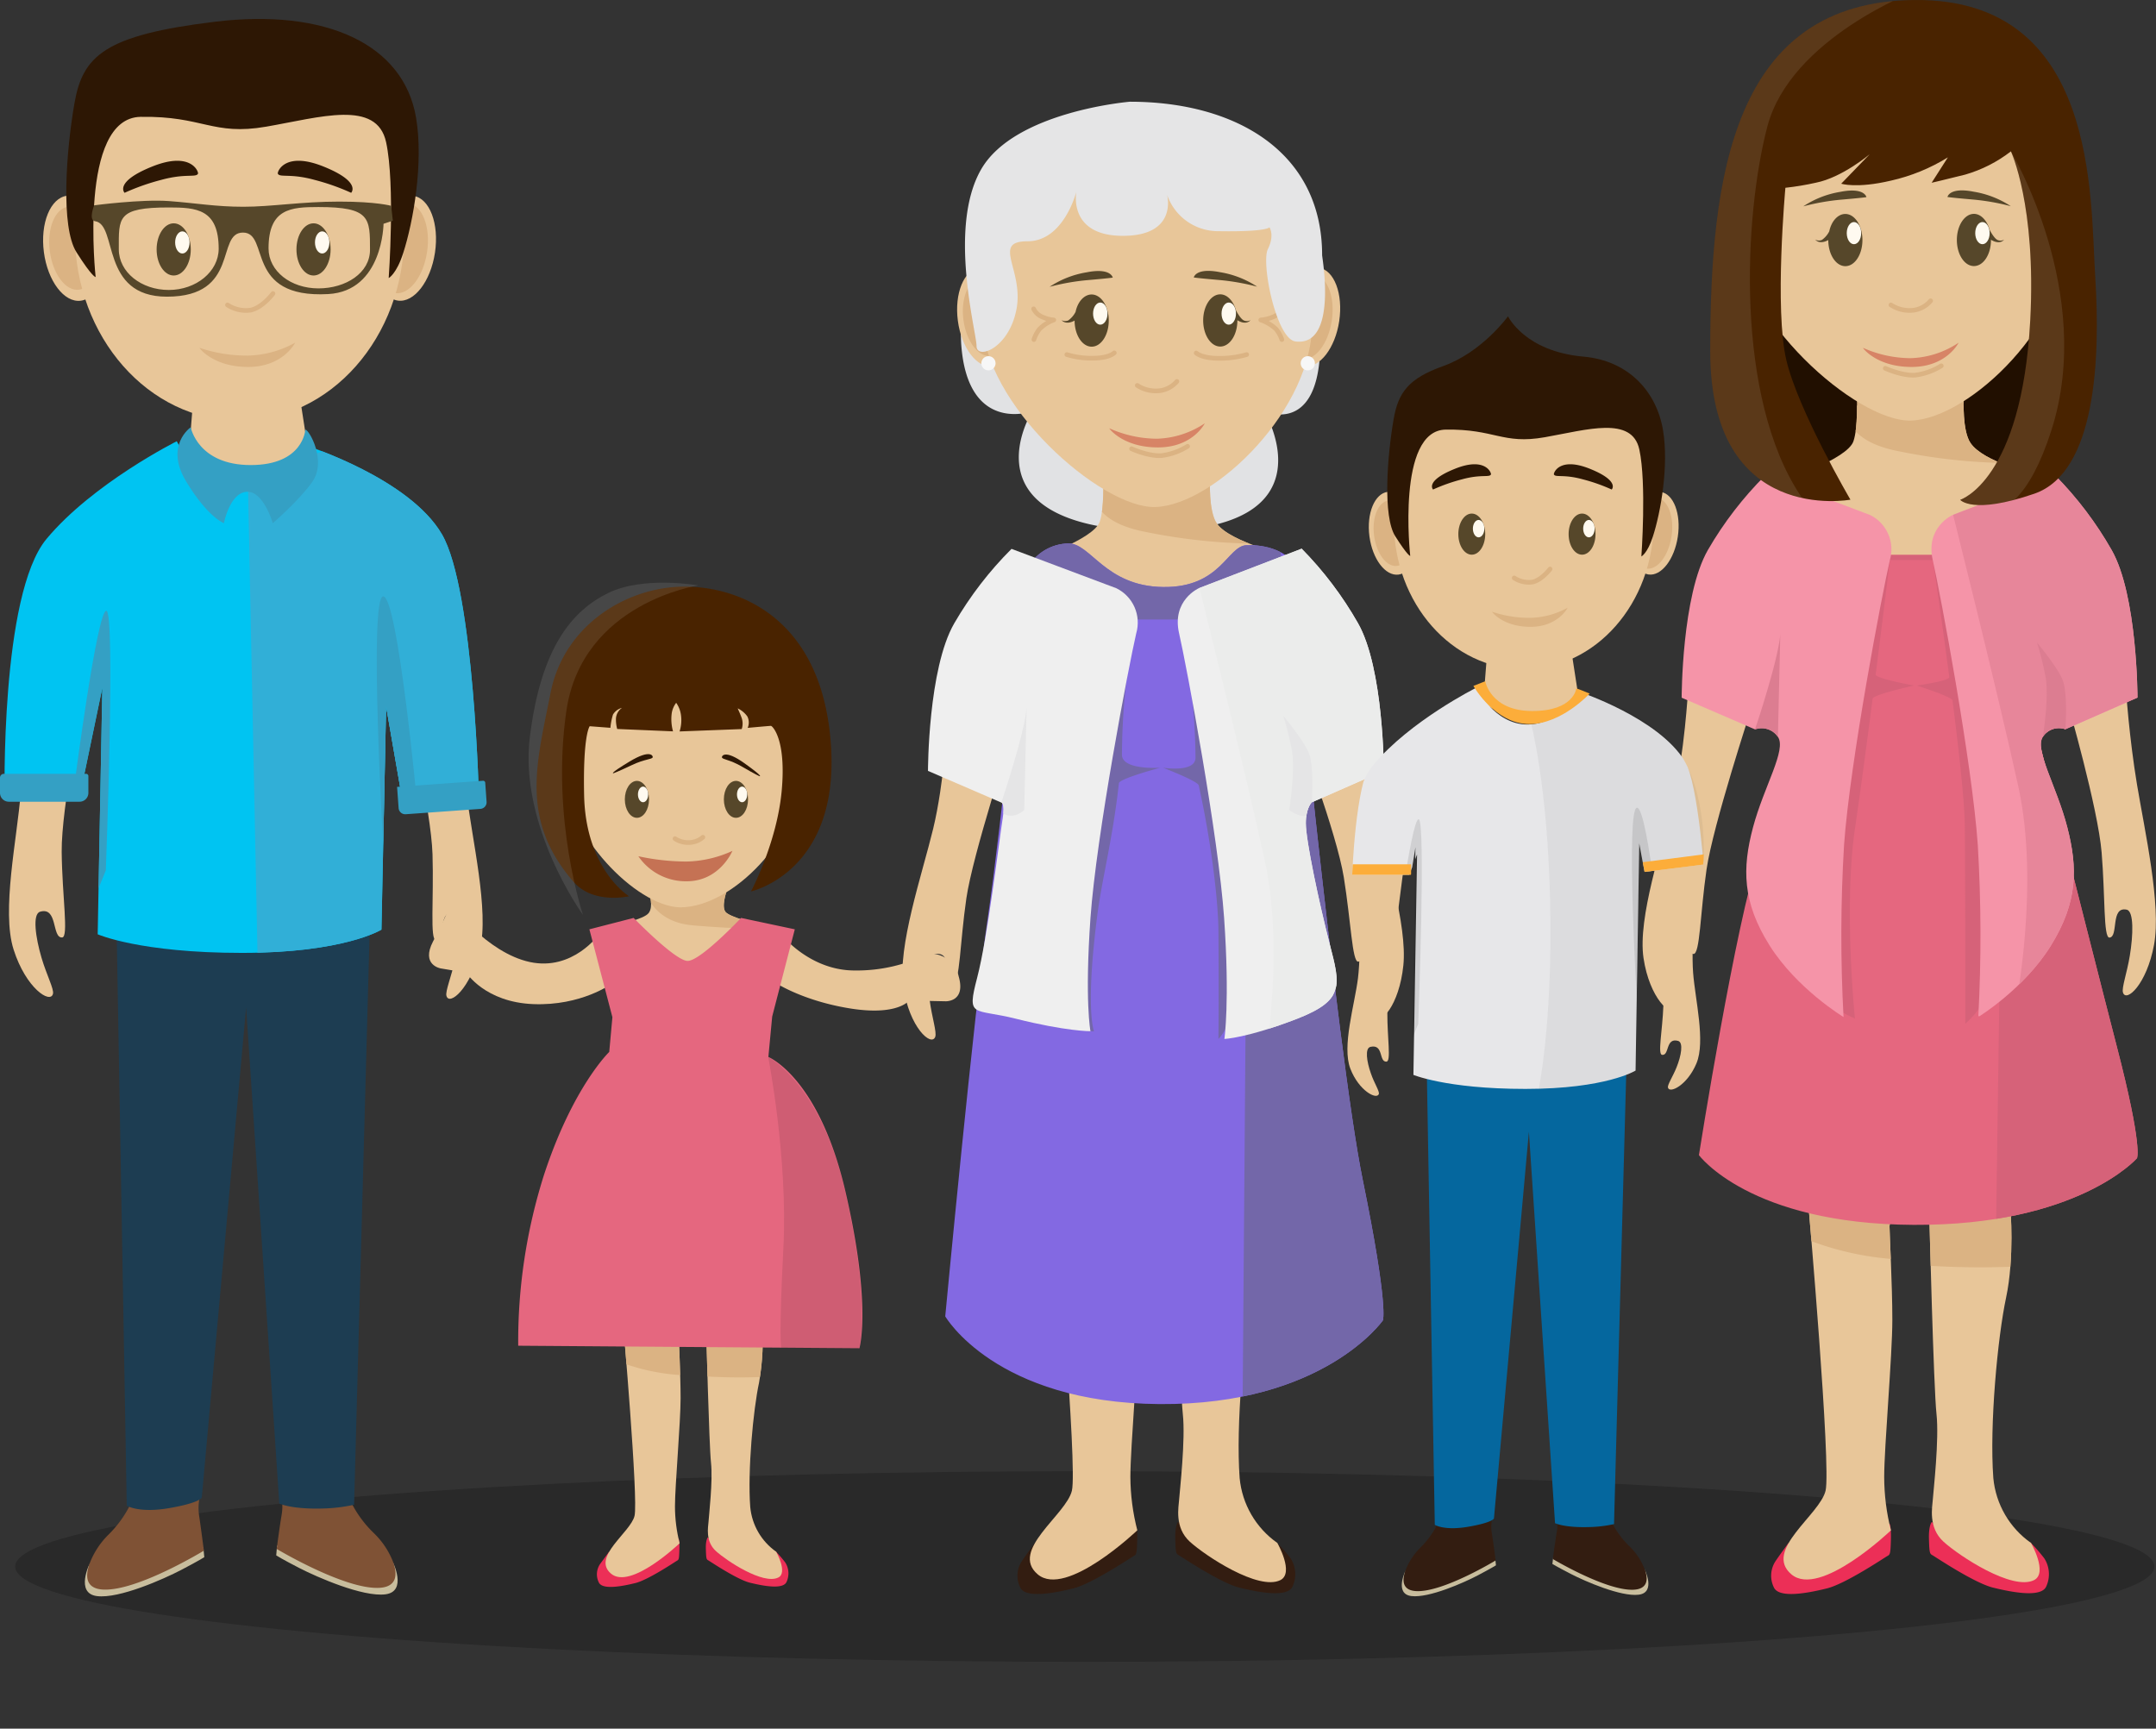 <svg id="Capa_1" data-name="Capa 1" xmlns="http://www.w3.org/2000/svg" xmlns:xlink="http://www.w3.org/1999/xlink" viewBox="0 0 463.48 371.64"><rect x="0" y="0" width="463.48" height="371.64" fill="#333333" stroke="none"/><defs><style>.cls-1,.cls-27,.cls-7{fill:none;}.cls-2{opacity:0.2;}.cls-3{fill:#210f00;}.cls-4{fill:#e8c699;}.cls-5{clip-path:url(#clip-path);}.cls-6{fill:#dbb383;}.cls-27,.cls-7{stroke:#dbb383;stroke-linecap:round;}.cls-7{stroke-miterlimit:10;}.cls-8{fill:#d78466;}.cls-9{fill:#56472a;}.cls-10{fill:#fffaf0;}.cls-11{fill:#ec2f57;}.cls-12{clip-path:url(#clip-path-2);}.cls-13{clip-path:url(#clip-path-3);}.cls-14{clip-path:url(#clip-path-4);}.cls-15{fill:#e5677f;}.cls-16{fill:#d66279;}.cls-17{clip-path:url(#clip-path-5);}.cls-18{fill:#f594a8;}.cls-19{fill:#e7869a;}.cls-20{fill:#dc7d91;}.cls-21{clip-path:url(#clip-path-6);}.cls-22{clip-path:url(#clip-path-7);}.cls-23{fill:#492300;}.cls-24{fill:#fff;}.cls-24,.cls-54{opacity:0.1;}.cls-25{fill:#e1e2e4;}.cls-26{clip-path:url(#clip-path-8);}.cls-27{stroke-linejoin:round;}.cls-28{fill:#331d11;}.cls-29{clip-path:url(#clip-path-9);}.cls-30{clip-path:url(#clip-path-10);}.cls-31{clip-path:url(#clip-path-11);}.cls-32{fill:#8369e2;}.cls-33{fill:#7367a9;}.cls-34{clip-path:url(#clip-path-12);}.cls-35{fill:#efefef;}.cls-36{fill:#ebeceb;}.cls-37{fill:#e5e5e6;}.cls-38{clip-path:url(#clip-path-13);}.cls-39{fill:#f7f7f7;}.cls-40{clip-path:url(#clip-path-14);}.cls-41{clip-path:url(#clip-path-15);}.cls-42{fill:#c8bd9d;}.cls-43{fill:#7f5235;}.cls-44{fill:#1d3d52;}.cls-45{clip-path:url(#clip-path-16);}.cls-46{fill:#00c4f2;}.cls-47{fill:#31afd7;}.cls-48{fill:#34a0c4;}.cls-49{fill:#2d1704;}.cls-50{fill:#05679e;}.cls-51{clip-path:url(#clip-path-17);}.cls-52{fill:#e7e7e9;}.cls-53{opacity:0.05;}.cls-55{fill:#fcad3a;}.cls-56{clip-path:url(#clip-path-18);}.cls-57{fill:#c57254;}</style><clipPath id="clip-path"><path class="cls-1" d="M399.17,85.49s.28,6.47-.74,9.39c-1.35,3.89-14.95,8.35-14.95,8.35s1.92,6.72,6.27,6.65c5.93-.11,16.19,15.64,21.64,15.42,4.89-.19,11.9-16.13,17.53-16.28,5.25-.14,8.45-7.18,8.45-7.18s-10.91-2.41-13.76-6.59c-1.82-2.67-1.45-9.39-1.45-9.39Z"/></clipPath><clipPath id="clip-path-2"><path class="cls-1" d="M388.78,259.34s4.89,55.93,3.67,61.13-13.45,12.84-7.34,18S406.5,329,406.5,329a46.78,46.78,0,0,1-1.45-11.51c0-6.42,1.75-26.08,1.75-33.72s-.61-18.64-.61-20.17a21.82,21.82,0,0,1,1.22-4.89Z"/></clipPath><clipPath id="clip-path-3"><path class="cls-1" d="M414.76,261.79s.92,36.68,1.53,42.18-.66,16.5-.79,18.41c-.1,1.56-1.06,6,2.3,9.06s14.75,10.58,19.45,8.27c3.07-1.51-.64-8-.64-8a19.22,19.22,0,0,1-8.1-13.95c-.85-11.31.92-30.26,2.75-38.82s.92-19.26.92-19.26l-8.2,1Z"/></clipPath><clipPath id="clip-path-4"><path class="cls-1" d="M391.06,119.3h37.17S449.39,203.13,455.06,225s4.33,24,4.33,24-12.67,14.5-48,14.33-46.17-15-46.17-15,8-50.66,13-64.83S391.06,119.3,391.06,119.3Z"/></clipPath><clipPath id="clip-path-5"><path class="cls-1" d="M439.16,158.39a4.11,4.11,0,0,1,4.84-1.61l15.5-6.81s0-22-5.56-31.73a77.36,77.36,0,0,0-12.1-16l-22.14,8.51s-5.83,2.6-4.21,9.68,8.44,43.46,9.68,61.21a329.74,329.74,0,0,1,.11,37s9.82-6,15.61-15.36,5.79-16.61,3.52-25.43S437.28,161.17,439.16,158.39Z"/></clipPath><clipPath id="clip-path-6"><path class="cls-1" d="M402,110.71l-22.52-8.51a77.56,77.56,0,0,0-12.31,16C361.51,128,361.51,150,361.51,150l15.77,6.81a4.22,4.22,0,0,1,4.92,1.61c1.91,2.78-3,10.63-5.35,19.44s-2.3,16.11,3.58,25.43,15.88,15.36,15.88,15.36a324.19,324.19,0,0,1,.11-37c1.26-17.75,8.2-54.13,9.84-61.21A8.22,8.22,0,0,0,402,110.71Z"/></clipPath><clipPath id="clip-path-7"><path class="cls-1" d="M432.29,32.54a29.35,29.35,0,0,1-9.83,5c-5.24,1.31-7.21,1.75-7.21,1.75l3.49-5.46a39.86,39.86,0,0,1-12.23,5c-7.43,1.75-10.7.66-10.7.66l6.12-6.33s-5.9,5-11.57,6.12a58.84,58.84,0,0,1-6.55,1.09s-2.4,26.21.22,37.13,13.76,29.92,13.76,29.92-30.14,5.68-30.14-31.89S372.45.22,411.76,0s37.56,42.37,38.66,59.62.22,41.93-13.1,46.52-15.94,1.31-15.94,1.31,13.23-4.05,15.07-38.66C437.75,44.12,432.29,32.54,432.29,32.54Z"/></clipPath><clipPath id="clip-path-8"><path class="cls-1" d="M237.15,102.78s.28,6.47-.74,9.39c-1.35,3.89-14.95,8.35-14.95,8.35s1.92,6.72,6.27,6.65c5.93-.11,16.19,15.64,21.64,15.42,4.89-.19,11.9-16.13,17.53-16.28,5.25-.14,10.85-6.63,10.85-6.63s-13.31-3-16.17-7.14c-1.82-2.67-1.45-9.39-1.45-9.39Z"/></clipPath><clipPath id="clip-path-9"><path class="cls-1" d="M226.76,259.34s4.89,55.93,3.67,61.13-13.45,12.84-7.34,18,21.4-9.48,21.4-9.48A46.78,46.78,0,0,1,243,317.52c0-6.42,1.75-26.08,1.75-33.72s-.61-18.64-.61-20.17a21.82,21.82,0,0,1,1.22-4.89Z"/></clipPath><clipPath id="clip-path-10"><path class="cls-1" d="M252.74,261.79s.92,36.68,1.53,42.18-.66,16.5-.79,18.41c-.1,1.56-1.06,6,2.3,9.06s14.75,10.58,19.45,8.27c3.07-1.51-.64-8-.64-8a19.22,19.22,0,0,1-8.1-13.95c-.85-11.31.92-30.26,2.75-38.82s.92-19.26.92-19.26l-8.2,1Z"/></clipPath><clipPath id="clip-path-11"><path class="cls-1" d="M221,121.91a10.28,10.28,0,0,1,8.63-5.08c4.82-.13,7.89,9.2,20.39,9.37s13.81-8.89,18-9c6.08-.16,8.93,2.62,8.93,2.62s10.38,106.35,16,133.83,4.33,30.21,4.33,30.21-12.67,18.25-48,18S203.2,283,203.2,283s6.27-66.44,9.18-85.9C215.12,178.75,221,121.91,221,121.91Z"/></clipPath><clipPath id="clip-path-12"><path class="cls-1" d="M280.72,177c0-3.36,1.26-4.5,1.26-4.5l15.5-6.81s0-22-5.56-31.73a77.36,77.36,0,0,0-12.1-16l-22.14,8.51s-5.83,2.6-4.21,9.68,8.44,43.46,9.68,61.21c1.25,17.92.06,26,.06,26s4.83-.17,15.65-4.35c10.23-4,9.28-7.17,7-16S280.72,180.7,280.72,177Z"/></clipPath><clipPath id="clip-path-13"><path class="cls-1" d="M240,126.47,217.45,118a77.56,77.56,0,0,0-12.31,16c-5.65,9.77-5.65,31.73-5.65,31.73l15.77,6.81s.83,0,.3,3.33c-.83,5.17-3.2,25.52-5.5,34.33s-.83,6.5,8.36,8.82c10.69,2.69,16,2.68,16,2.68s-1.26-6.42,0-24.34c1.26-17.75,8.2-54.13,9.84-61.21A8.22,8.22,0,0,0,240,126.47Z"/></clipPath><clipPath id="clip-path-14"><path class="cls-1" d="M133.88,283.73s3.37,38.57,2.53,42.15-9.27,8.85-5.06,12.43,14.75-6.53,14.75-6.53a32.25,32.25,0,0,1-1-7.94c0-4.43,1.21-18,1.21-23.25s-.42-12.86-.42-13.91a15,15,0,0,1,.84-3.37Z"/></clipPath><clipPath id="clip-path-15"><path class="cls-1" d="M151.8,285.42s.63,25.29,1.05,29.08-.46,11.38-.54,12.7c-.07,1.07-.73,4.14,1.58,6.25s10.17,7.3,13.41,5.7c2.11-1-.44-5.55-.44-5.55a13.25,13.25,0,0,1-5.58-9.62c-.58-7.8.63-20.86,1.9-26.76a53.41,53.41,0,0,0,.63-13.28l-5.65.69Z"/></clipPath><clipPath id="clip-path-16"><path class="cls-1" d="M22,147.86l-1,53s9,4,31,4,30-5,30-5l1-48,4,23,16-2s-1-46-8-58-29-19-29-19-5,9-14,9-14-10-14-10-18,9-28,21-9,56-9,56H17Z"/></clipPath><clipPath id="clip-path-17"><path class="cls-1" d="M304.28,182.15l-.79,48.8s7.1,3.15,24.45,3.15,23.66-3.94,23.66-3.94l.79-48.85,1.15,6.14,12.62-1.58s1.21-13.28-4.31-22.74-22-14.64-22-14.64-.81,6.18-10.22,6.38c-7.1.16-12.76-7.51-12.76-7.51s-14.86,6.58-22.08,16.56c-3.4,4.7-4.1,24.16-4.1,24.16h12.62Z"/></clipPath><clipPath id="clip-path-18"><path class="cls-1" d="M139.61,192.26s.88,2.57-.14,4-7.06,2.58-7.06,2.58,9.93,12.93,16.62,12.66,13.74-12.84,13.74-12.84-5.73-1.45-6.75-2.54.13-4.36.13-4.36Z"/></clipPath></defs><title>familia-slider</title><ellipse class="cls-2" cx="233.2" cy="336.78" rx="229.94" ry="20.49"/><g id="mama"><polygon class="cls-3" points="376.12 65.64 388.05 103.43 434.59 102.83 442.54 68.43 376.12 65.64"/><g id="mma"><path class="cls-4" d="M362.89,148.3s-.78,13.8-3.17,23.67-7.7,25.32-6.41,34,6,12.89,6.85,10.74c.4-1-.72-4.22-1.2-8-.58-4.52-.47-9.61,1.26-9.84,4-.52,1.55,6,3.81,6.22,1.43.14,1.45-8.69,2.83-18.18s9.61-34.56,9.61-34.56Z"/><path class="cls-4" d="M457,148.12s.73,10.57,2.4,20.57,5.24,25.86,3.66,34.42-6,12.48-6.68,10.27c-.31-1,.85-4.17,1.47-7.91.74-4.47.89-9.56-.66-9.9-3.58-.78-1.69,5.88-3.73,6-1.3,0-.88-8.76-1.67-18.32s-7.27-32-7.27-32Z"/><g class="cls-5"><rect class="cls-4" x="379.22" y="87.18" width="61.09" height="41.28"/><path class="cls-6" d="M397.58,84.53S393.05,94.08,408.11,97a125,125,0,0,0,25.59,2.57s-4.16-18.49-11.63-18S397.58,84.53,397.58,84.53Z"/></g><path class="cls-4" d="M444.5,50.34c.45,18.89-20.92,39.6-33.61,40.08-11.81.44-37.35-22.49-37.16-40.08.23-22.15,5.21-40.11,35.39-40.11C440.42,10.23,443.8,21.12,444.5,50.34Z"/><path class="cls-7" d="M406.5,65.56a7.27,7.27,0,0,0,5,1.11,5.85,5.85,0,0,0,3.53-2"/><path class="cls-8" d="M400.5,74.78c-.11,0,2.89,4.11,10.44,4.11s10.11-5.22,10.11-5.22A19.47,19.47,0,0,1,410.72,77,25.3,25.3,0,0,1,400.5,74.78Z"/><path class="cls-9" d="M396.69,46c-1.6,0-3,1.56-3.45,3.74a5.11,5.11,0,0,1-1.58,1.84,1.68,1.68,0,0,1-1.43-.06s.86,1.15,2.8.09c0,3.1,1.64,5.61,3.67,5.61s3.67-2.51,3.67-5.61S398.72,46,396.69,46Z"/><ellipse class="cls-10" cx="398.55" cy="50.12" rx="1.55" ry="2.38"/><path class="cls-9" d="M429.42,51.59c-.75-.32-1.69-2.14-1.69-2.14l0,0c-.55-2-1.86-3.47-3.39-3.47-2,0-3.67,2.51-3.67,5.61s1.64,5.61,3.67,5.61S428,54.72,428,51.62c0,0,0-.06,0-.08l.13.08c1.87,1.06,2.69-.09,2.69-.09A1.56,1.56,0,0,1,429.42,51.59Z"/><ellipse class="cls-10" cx="426.17" cy="50.12" rx="1.55" ry="2.38"/><path class="cls-9" d="M387.66,44.36a48.81,48.81,0,0,1,8.3-1.45c4.61-.4,5.27-.53,5.27-.53s-.38-2.18-5.64-1.13A20.31,20.31,0,0,0,387.66,44.36Z"/><path class="cls-9" d="M432.27,44.33a49.17,49.17,0,0,0-8.33-1.45c-4.63-.4-5.29-.53-5.29-.53s.38-2.18,5.67-1.13A20.43,20.43,0,0,1,432.27,44.33Z"/><path class="cls-7" d="M405.28,79.18s3.59,1.65,6.42,1.47a14,14,0,0,0,5.62-2"/></g><path class="cls-11" d="M384.6,331.56s-2.07,7.47,5.59,6.07,16-10.09,16-10.09.38.52.3,3.45-.16,3.22-.7,3.5-9,6-13.07,7-10.39,2.23-11.42-.29a5.69,5.69,0,0,1,.48-5.71C382.67,334.17,384.6,331.56,384.6,331.56Z"/><path class="cls-11" d="M436.42,331.54s2.22,7.33-5.44,5.93-15.69-10.29-15.69-10.29-.7.72-.62,3.64.17,3.22.7,3.5,9,6,13.09,7,10.4,2.23,11.44-.29a6.31,6.31,0,0,0-.43-6A36,36,0,0,0,436.42,331.54Z"/><g class="cls-12"><rect class="cls-4" x="382.13" y="256.96" width="28.56" height="83.79"/><path class="cls-6" d="M385.28,255.19l1.41,8.79a3.4,3.4,0,0,0,2.06,2.61,63.88,63.88,0,0,0,20.16,4.21c8.81.51,15,.49,18.32.4a3.4,3.4,0,0,0,3.28-3l1.86-15.29a3.41,3.41,0,0,0-3.57-3.82l-40.34,2.15A3.41,3.41,0,0,0,385.28,255.19Z"/></g><g class="cls-13"><rect class="cls-4" x="413.67" y="259.54" width="29.1" height="83.79"/><path class="cls-6" d="M388.55,252.64l2.3,14.35s8,4.2,21.93,5a180,180,0,0,0,21.25.27l2.71-22.2Z"/></g><g class="cls-14"><rect class="cls-15" x="359.43" y="104.38" width="109.73" height="163.83"/><path class="cls-16" d="M394.11,216.12s.35.69,2.36,1.73a20.42,20.42,0,0,0,2.29,1.11s-2.5-24.27.07-41.26c1-6.79,2.42-17.32,3.73-27.5.11-.87,8.89-2.82,8.89-2.82s-8.34-1.51-8.23-2.37c1.68-13.23,3.06-24.62,3.06-24.62h9.24s1.78,11.91,3.52,25.15c.11.86-7,1.84-7,1.84s7.6,2.4,7.7,3.22c1.39,10.9,2.59,21.79,2.64,27,.11,12.38.11,42.48.11,42.48a18.84,18.84,0,0,0,4.68-6.24c1.78-3.9,2.68-2.68,2.68-2.68L429.12,262a24,24,0,0,0,20.74.11c11.15-5.24,13.49.45,11.37-15.5S431,116.71,431,116.71l-30.33,1s-5,40.69-5.69,54.41S394.11,216.12,394.11,216.12Z"/></g><g class="cls-17"><rect class="cls-18" x="410.72" y="97.8" width="62.16" height="120.66"/><path class="cls-19" d="M419.22,108.13s10,39.67,14.67,61-.67,47.67-.67,47.67,16-13,16.67-23.83-5.33-32.67-5.33-32.67,20.17,1,20.67-11-3.33-46.83-13.67-47.83-14.67-2.17-18.83.5S419.22,108.13,419.22,108.13Z"/><path class="cls-20" d="M439.16,158.39s1.39-8.59.56-12.93a63.59,63.59,0,0,0-1.83-7.33s4.33,5.17,5.5,8,.62,10.65.62,10.65.55,2.52-1.12,2.85S439.16,158.39,439.16,158.39Z"/></g><g class="cls-21"><rect class="cls-18" x="345.89" y="97.8" width="62.16" height="122.16"/><path class="cls-20" d="M377.28,156.78s1.78-5.15,3.61-11.81,1.83-8.83,1.83-8.83l-.52,22.26s-1.81,1.74-3.81,1.07A1.91,1.91,0,0,1,377.28,156.78Z"/></g><g class="cls-22"><rect class="cls-23" x="361.6" y="0.01" width="94.67" height="109.39"/><path class="cls-24" d="M432.29,32.54S450.5,62.86,441,92.49s-22.47,13.13-22.47,13.13Z"/><path class="cls-24" d="M411.92-2s-27,10.14-32,29.24-7,58.07,7.16,79.35c13.25,20-19.49-6.36-19.49-6.36S357.22,59.48,363,37,373.53-6.55,392.23-6.75,411.92-2,411.92-2Z"/></g></g><g id="abuelita"><path class="cls-4" d="M203.77,154.52s-.78,13.8-3.17,23.67-7.7,25.32-6.41,34,6,12.89,6.85,10.74c.4-1-.72-4.22-1.2-8-.58-4.52-.47-9.61,1.26-9.84,4-.52,1.55,6,3.81,6.22,1.43.14,1.45-8.69,2.83-18.18s9.61-34.56,9.61-34.56Z"/><path class="cls-25" d="M245.24,52.43l35.39,0s3.94,6.08,3.15,23.25c-.82,17.91-12,12.73-12,12.73s15.56,25.79-24.3,25.79c-41.14-1.07-25.58-25.78-25.58-25.78s-14,5.11-15.28-14.63A40.94,40.94,0,0,1,211,53.06Z"/><ellipse class="cls-4" cx="211.97" cy="68.15" rx="6.11" ry="10.69" transform="translate(-7.09 28.29) rotate(-7.51)"/><ellipse class="cls-6" cx="211.89" cy="68.15" rx="4.82" ry="8.44" transform="translate(-7.09 28.28) rotate(-7.51)"/><ellipse class="cls-4" cx="281.97" cy="68.15" rx="10.69" ry="6" transform="translate(172.93 336.96) rotate(-81.51)"/><ellipse class="cls-6" cx="281.21" cy="68.15" rx="9.16" ry="5.15" transform="translate(172.29 336.21) rotate(-81.51)"/><path class="cls-4" d="M291.31,153.24s1.56,10.48,4,20.32,7.26,25.37,6.37,34-5,12.91-5.85,10.76c-.39-1,.52-4.22.84-8,.39-4.51.13-9.6-1.44-9.81-3.63-.5-1.22,6-3.25,6.23-1.29.15-1.57-8.66-3.1-18.14s-9.77-31.29-9.77-31.29Z"/><g class="cls-26"><rect class="cls-4" x="217.2" y="104.48" width="61.09" height="41.28"/><path class="cls-6" d="M235.56,101.83s-4.53,9.55,10.53,12.49a125,125,0,0,0,25.59,2.57s-4.16-18.49-11.63-18S235.56,101.83,235.56,101.83Z"/></g><path class="cls-4" d="M282.06,68.92c.45,18.89-20.92,39.6-33.61,40.08-11.81.44-37.35-22.49-37.16-40.08.23-22.15,5.21-40.11,35.39-40.11C278,28.81,281.35,39.7,282.06,68.92Z"/><path class="cls-7" d="M229.34,76.23A18,18,0,0,0,235,77c3.47,0,4.54-1.14,4.54-1.14"/><path class="cls-27" d="M222.2,66.4a3.6,3.6,0,0,0,2,1.79,7.05,7.05,0,0,0,2.33.6,8.32,8.32,0,0,0-3.11,2A7.58,7.58,0,0,0,222.26,73"/><path class="cls-7" d="M268,76.23a20.42,20.42,0,0,1-6,.8c-3.7,0-4.85-1.14-4.85-1.14"/><path class="cls-27" d="M275.63,66.4a3.73,3.73,0,0,1-2.11,1.79,8,8,0,0,1-2.49.6,9,9,0,0,1,3.32,2A7.38,7.38,0,0,1,275.56,73"/><path class="cls-7" d="M244.48,82.86a7.27,7.27,0,0,0,5,1.11A5.85,5.85,0,0,0,253,82"/><path class="cls-8" d="M238.48,92.08c-.11,0,2.89,4.11,10.44,4.11S259,91,259,91a19.47,19.47,0,0,1-10.34,3.32A25.3,25.3,0,0,1,238.48,92.08Z"/><path class="cls-9" d="M234.67,63.31c-1.6,0-3,1.56-3.45,3.74a5.11,5.11,0,0,1-1.58,1.84,1.68,1.68,0,0,1-1.43-.06s.86,1.15,2.8.09c0,3.1,1.64,5.61,3.67,5.61s3.67-2.51,3.67-5.61S236.7,63.31,234.67,63.31Z"/><ellipse class="cls-10" cx="236.53" cy="67.42" rx="1.55" ry="2.38"/><path class="cls-9" d="M267.4,68.89c-.75-.32-1.69-2.14-1.69-2.14l0,0c-.55-2-1.86-3.47-3.39-3.47-2,0-3.67,2.51-3.67,5.61s1.64,5.61,3.67,5.61S266,72,266,68.92c0,0,0-.06,0-.08l.13.08c1.87,1.06,2.69-.09,2.69-.09A1.56,1.56,0,0,1,267.4,68.89Z"/><ellipse class="cls-10" cx="264.15" cy="67.42" rx="1.55" ry="2.38"/><path class="cls-9" d="M225.64,61.66a48.81,48.81,0,0,1,8.3-1.45c4.61-.4,5.27-.53,5.27-.53s-.38-2.18-5.64-1.13A20.31,20.31,0,0,0,225.64,61.66Z"/><path class="cls-9" d="M270.25,61.63a49.17,49.17,0,0,0-8.33-1.45c-4.63-.4-5.29-.53-5.29-.53s.38-2.18,5.67-1.13A20.43,20.43,0,0,1,270.25,61.63Z"/><path class="cls-7" d="M243.26,96.48s3.59,1.65,6.42,1.47a14,14,0,0,0,5.62-2"/><path class="cls-28" d="M222.58,331.56s-2.07,7.47,5.59,6.07,16-10.09,16-10.09.38.52.3,3.45-.16,3.22-.7,3.5-9,6-13.07,7-10.39,2.23-11.42-.29a5.69,5.69,0,0,1,.48-5.71C220.65,334.17,222.58,331.56,222.58,331.56Z"/><path class="cls-28" d="M274.4,331.54s2.22,7.33-5.44,5.93-15.69-10.29-15.69-10.29-.7.72-.62,3.64.17,3.22.7,3.5,9,6,13.09,7,10.4,2.23,11.44-.29a6.31,6.31,0,0,0-.43-6A36,36,0,0,0,274.4,331.54Z"/><g class="cls-29"><rect class="cls-4" x="220.11" y="256.96" width="28.56" height="83.79"/><path class="cls-6" d="M223.26,255.19l1.41,8.79a3.4,3.4,0,0,0,2.06,2.61,63.88,63.88,0,0,0,20.16,4.21c8.81.51,15,.49,18.32.4a3.4,3.4,0,0,0,3.28-3l1.86-15.29a3.41,3.41,0,0,0-3.57-3.82l-40.34,2.15A3.41,3.41,0,0,0,223.26,255.19Z"/></g><g class="cls-30"><rect class="cls-4" x="251.65" y="259.54" width="29.1" height="83.79"/><path class="cls-6" d="M226.53,252.64l2.3,14.35s8,4.2,21.93,5a180,180,0,0,0,21.25.27l2.71-22.2Z"/></g><g class="cls-31"><rect class="cls-32" x="197.41" y="114.28" width="109.73" height="193.43"/><path class="cls-33" d="M230.52,219.85s-1.3-.47.71.75a7.43,7.43,0,0,0,3.95,1.11s-1.9-4.59.67-24.65c1-8,3.37-16.66,4.68-28.68.11-1,8.89-3.33,8.89-3.33s-8.23.58-8.23-2.79a145.94,145.94,0,0,1,3.06-29.07h9.24A136.55,136.55,0,0,1,257,162.88c0,3.3-7,2.17-7,2.17s7.49,2.85,7.7,3.81c2.86,13,4.18,25.16,4.23,31.29.11,14.61,0,23.19,0,23.19s1.42-1.17,3.2-5.77,2.68-3.16,2.68-3.16l-.67,86a20.81,20.81,0,0,0,20.74.13c11.15-6.19,13.49.53,11.37-18.3S274.72,115,274.72,115l-53.52-.22s12.45,63.26,11.78,79.45A193.35,193.35,0,0,1,230.52,219.85Z"/></g><g class="cls-34"><rect class="cls-35" x="248.7" y="113.56" width="62.16" height="120.66"/><path class="cls-36" d="M257.2,123.89s10,39.67,14.67,61-.67,47.67-.67,47.67,16-13,16.67-23.83-5.33-32.67-5.33-32.67,20.17,1,20.67-11-3.33-46.83-13.67-47.83-14.67-2.17-18.83.5S257.2,123.89,257.2,123.89Z"/><path class="cls-37" d="M277.14,174.15s1.39-8.59.56-12.93a63.59,63.59,0,0,0-1.83-7.33s4.33,5.17,5.5,8,.62,10.65.62,10.65.55,2.52-1.12,2.85S277.14,174.15,277.14,174.15Z"/></g><g class="cls-38"><rect class="cls-35" x="183.87" y="113.56" width="62.16" height="122.16"/><path class="cls-37" d="M215.26,172.53s1.78-5.15,3.61-11.81,1.83-8.83,1.83-8.83l-.52,22.26s-1.81,1.74-3.81,1.07A1.91,1.91,0,0,1,215.26,172.53Z"/></g><path class="cls-37" d="M242.89,21.87c22.83,0,41.33,10.83,41.33,33,0,.5,3.43,19.7-5.73,18.54-4.13-.53-7.43-16.87-5.93-19.87s.33-4.67.33-4.67-.5,1-10.83.83a11.6,11.6,0,0,1-11.17-7.83s2.42,8.83-9.5,8.83-10-9.5-10-9.5-2.67,10.67-10.5,10.67-.72,6.18-2.39,14.68-8.57,10.84-8.57,7.84-6.21-25.51,1-38S242.89,21.87,242.89,21.87Z"/><circle class="cls-39" cx="212.49" cy="78.1" r="1.53"/><circle class="cls-39" cx="281.14" cy="78.1" r="1.53"/></g><path class="cls-11" d="M131,333.52s-1.43,5.15,3.85,4.19,11-7,11-7,.26.36.2,2.38-.11,2.22-.48,2.42-6.2,4.15-9,4.83-7.16,1.54-7.87-.2a3.92,3.92,0,0,1,.33-3.94C129.67,335.33,131,333.52,131,333.52Z"/><path class="cls-11" d="M166.73,333.51s1.53,5.05-3.75,4.09-10.81-7.1-10.81-7.1-.49.49-.43,2.51.11,2.22.48,2.42,6.21,4.15,9,4.83,7.17,1.54,7.88-.2a4.35,4.35,0,0,0-.3-4.16A24.81,24.81,0,0,0,166.73,333.51Z"/><g class="cls-40"><rect class="cls-4" x="129.3" y="282.09" width="19.69" height="57.77"/><path class="cls-6" d="M130.71,284.89l1,6.06a2.34,2.34,0,0,0,1.42,1.8,44,44,0,0,0,13.9,2.91c6.08.35,10.33.34,12.63.27a2.35,2.35,0,0,0,2.26-2.07l1.29-10.54a2.35,2.35,0,0,0-2.46-2.63l-27.81,1.48A2.35,2.35,0,0,0,130.71,284.89Z"/></g><g class="cls-41"><rect class="cls-4" x="151.05" y="283.87" width="20.07" height="57.77"/><path class="cls-6" d="M133.34,282.46l1.59,9.89s5.51,2.89,15.12,3.45a124.09,124.09,0,0,0,14.65.19l1.87-15.31Z"/></g><g id="dady"><path class="cls-42" d="M43.71,332.65s-15,9.7-20.57,8.6-3.83-5.17-3.83-5.17-3.23,6.46,1.54,7.06,14.36-3.67,18.13-5.64,4.94-2.73,4.94-2.73Z"/><path class="cls-43" d="M27.84,323.8a24.18,24.18,0,0,1-4.52,6.13,17.4,17.4,0,0,0-3.9,5.81c-1.19,2.94-1.15,5.86,2.88,6,7.36.28,21.53-8.37,21.53-8.37s-.68-5.23-1-7.37a10.94,10.94,0,0,1,.08-4Z"/><path class="cls-42" d="M59.56,332.27s15.22,9.7,20.94,8.6,3.89-5.17,3.89-5.17,3.29,6.46-1.56,7.06-14.62-3.67-18.45-5.64-5-2.73-5-2.73Z"/><path class="cls-43" d="M75.72,323.43a24.19,24.19,0,0,0,4.61,6.13,17.4,17.4,0,0,1,4,5.81c1.21,2.94,1.17,5.86-2.93,6-7.49.28-21.92-8.37-21.92-8.37s.69-5.23,1.07-7.37a10.75,10.75,0,0,0-.08-4Z"/><path class="cls-44" d="M25.07,199.76l2.18,123.93s2.56,1.69,9.27.51,6.86-2.28,6.86-2.28l9.53-105.37,7.13,106.69s2.56,1.25,9.27,1.07a34.64,34.64,0,0,0,6.81-.81l3.39-124.91a158.69,158.69,0,0,1-26.81,2.34C38.08,200.93,25.07,199.76,25.07,199.76Z"/><path class="cls-4" d="M5.14,151.2s.12,9-.67,19.08-4.2,25.5-1.55,33.85,7.94,11.78,8.47,9.51c.24-1-1.38-4.06-2.46-7.72-1.29-4.37-2-9.41-.32-9.91,3.87-1.15,2.49,5.67,4.75,5.53,1.44-.09,0-8.81-.1-18.4s4.65-32.56,4.65-32.56Z"/><path class="cls-4" d="M98.85,151.44s.29,9,1.44,19,4.9,25.26,2.88,33.73-6.63,12.15-7.2,9.91c-.26-1,1.06-4.12,1.88-7.83,1-4.43,1.38-9.5-.15-9.92-3.53-1-2,5.79-4,5.76-1.3,0-.43-8.79-.72-18.39s-5.62-32.29-5.62-32.29Z"/><g class="cls-45"><path class="cls-46" d="M22,147.86l-1,53s9,4,31,4,30-5,30-5l1-48,4,23,16-2s-1-46-8-58-29-19-29-19-5,9-14,9-14-10-14-10-18,9-28,21-9,56-9,56H17Z"/><path class="cls-47" d="M53.31,104.49l2.06,101.37s20.73-1.34,27.28-5,24.58-26,24.58-26,1.29-54.95-6.73-61.39S80,95.32,73.89,95.89,53.31,104.49,53.31,104.49Z"/><path class="cls-48" d="M82.38,181.73s-3.12-53.52,0-53.52,7.3,44.6,7.3,44.6Z"/><path class="cls-48" d="M15.94,169.3c0-.23,4.92-38.11,6.92-38s-.11,55.82-.11,55.82l-1.68,4.13.31-38.88-2.52,16.94Z"/></g><path class="cls-48" d="M85.36,169.17l18.48-1.32a.44.44,0,0,1,.47.4l.29,4.12a1.43,1.43,0,0,1-1.33,1.53l-16.05,1.15a1.43,1.43,0,0,1-1.53-1.33Z"/><path class="cls-48" d="M.83,166.36H18.51a.49.49,0,0,1,.49.49v3.61a1.9,1.9,0,0,1-1.9,1.9H1.9a1.9,1.9,0,0,1-1.9-1.9v-3.27A.83.83,0,0,1,.83,166.36Z"/><ellipse class="cls-4" cx="15.88" cy="53.37" rx="6.5" ry="11.38" transform="translate(-6.84 2.53) rotate(-7.51)"/><ellipse class="cls-6" cx="15.8" cy="53.37" rx="5.13" ry="8.99" transform="translate(-6.84 2.52) rotate(-7.51)"/><ellipse class="cls-4" cx="87.2" cy="53.37" rx="11.38" ry="6.39" transform="translate(21.53 131.73) rotate(-81.51)"/><path class="cls-4" d="M41.56,85.49,40.46,99.36s3,3.62,12.45,3.25,13.41-5.25,13.41-5.25l-1.78-11.5Z"/><ellipse class="cls-6" cx="86.39" cy="53.37" rx="9.75" ry="5.48" transform="translate(20.85 130.93) rotate(-81.51)"/><path class="cls-48" d="M41,91.86s-5.67,3.88-1,11.62,8.13,9,8.13,9,1.25-6.5,4.88-6.75,5.63,6.75,5.63,6.75,5.65-4.86,8.48-8.87c3.19-4.52-.66-11.2-1.48-11.26,0,0-.37,7.63-11.75,7.63S41,91.86,41,91.86Z"/><path class="cls-4" d="M86.89,50.34c0,22.15-15.84,40.11-35.39,40.11s-35.39-18-35.39-40.11,5.21-40.11,35.39-40.11C82.81,10.23,86.89,21.11,86.89,50.34Z"/><path class="cls-49" d="M20.56,59.56s-3.78-34.22,9.67-34.44,15.44,4.11,27,2.11S81,21.34,83,30.56s.56,29.22.56,29.22,1.64-.83,3.09-5.29c2.23-6.86,4.42-19.52,2.8-29.16C86.78,9.45,70,1.79,46.23,4.67S17.78,12,16,22.23s-3,26.56.44,32S20.56,59.56,20.56,59.56Z"/><path class="cls-49" d="M42.56,37.34c.18-.36-1.44-4.89-9.78-1.56s-6,5.67-6,5.67a48.07,48.07,0,0,1,7.89-2.78C39.9,37.23,42.12,38.23,42.56,37.34Z"/><path class="cls-49" d="M59.73,37.34c-.18-.36,1.44-4.89,9.76-1.56s6,5.67,6,5.67a47.94,47.94,0,0,0-7.88-2.78C62.39,37.23,60.17,38.23,59.73,37.34Z"/><path class="cls-7" d="M48.9,65.56a7.27,7.27,0,0,0,5,1.11c2.56-.56,4.78-3.56,4.78-3.56"/><path class="cls-6" d="M42.9,74.78c-.11,0,2.89,4.11,10.44,4.11s10.11-5.22,10.11-5.22a21.93,21.93,0,0,1-10.33,2.78A32.15,32.15,0,0,1,42.9,74.78Z"/><path class="cls-9" d="M72.9,43.34c-8.11,0-14.56,1.11-20.56,1.11s-10.11-.78-16-1.22-16.09.91-16.09.91-1.31,3.2.2,3.42c4.94.72,1,16.22,15.44,16.22C51.67,63.78,46.34,50,52.23,50s.22,14.22,18.33,13.22c11.76-.65,11.89-15.11,11.89-15.11l2-.66-.36-3.2S81,43.34,72.9,43.34Zm-36.61,19c-5.92,0-10.75-3.83-10.75-8.74,0-6.83-.42-9,10.75-9,5.92,0,10.72.33,10.72,8.89C47,58.36,42.21,62.34,36.28,62.34ZM68.45,62c-5.92,0-10.72-3.69-10.72-8.6,0-8.56,4.8-8.89,10.72-8.89,11.17,0,11.09,2.37,11.09,9.2C79.54,58.67,74.37,62,68.45,62Z"/><ellipse class="cls-9" cx="37.34" cy="53.62" rx="3.67" ry="5.61"/><ellipse class="cls-10" cx="39.2" cy="52.12" rx="1.55" ry="2.38"/><ellipse class="cls-9" cx="67.4" cy="53.62" rx="3.67" ry="5.61"/><ellipse class="cls-10" cx="69.26" cy="52.12" rx="1.55" ry="2.38"/></g><g id="niño"><path class="cls-42" d="M321.41,334.87s-11.79,7.65-16.22,6.78-3-4.08-3-4.08-2.55,5.09,1.21,5.56,11.33-2.89,14.29-4.45,3.9-2.16,3.9-2.16Z"/><path class="cls-28" d="M308.9,327.9a19.07,19.07,0,0,1-3.57,4.84,13.73,13.73,0,0,0-3.07,4.59c-.94,2.32-.91,4.62,2.27,4.74,5.8.22,17-6.6,17-6.6s-.53-4.12-.83-5.81a8.63,8.63,0,0,1,.06-3.15Z"/><path class="cls-42" d="M333.92,334.58s12,7.65,16.51,6.78,3.07-4.08,3.07-4.08,2.59,5.09-1.23,5.56-11.53-2.89-14.55-4.45-4-2.16-4-2.16Z"/><path class="cls-28" d="M346.66,327.6a19.08,19.08,0,0,0,3.63,4.84,13.72,13.72,0,0,1,3.13,4.59c1,2.32.92,4.62-2.31,4.74-5.9.22-17.29-6.6-17.29-6.6s.54-4.12.84-5.81a8.48,8.48,0,0,0-.06-3.15Z"/><path class="cls-50" d="M306.72,230.08l1.72,97.73s2,1.33,7.31.4,5.41-1.79,5.41-1.79l7.51-83.1,5.62,84.14s2,1,7.31.84a27.32,27.32,0,0,0,5.37-.64l2.67-98.5A125.15,125.15,0,0,1,328.51,231C317,231,306.72,230.08,306.72,230.08Z"/><path class="cls-4" d="M319.72,140l-.86,10.94s2.37,2.86,9.82,2.56,10.58-4.14,10.58-4.14l-1.4-9.07Z"/><path class="cls-4" d="M292.57,185.09s.09,19.38-.64,25.19-3.49,14.65-1.65,19.45,5.7,6.77,6.13,5.47c.19-.59-1-2.33-1.71-4.44-.89-2.51-1.33-5.41-.09-5.7,2.88-.66,1.76,3.26,3.43,3.18,1.06-.05.17-5.06.2-10.57S302,184.75,302,184.75Z"/><path class="cls-4" d="M364.47,183.92s-.95,19.35-.5,25.19,2.7,14.77.72,19.5-5.77,6.54-6.12,5.22c-.16-.6,1-2.29,1.84-4.36,1-2.47,1.52-5.35.34-5.69-2.74-.77-1.83,3.19-3.44,3-1-.09.06-5.06.27-10.57s-2.18-33.05-2.18-33.05Z"/><g class="cls-51"><path class="cls-52" d="M304.63,183.68l-.79,47.8s7.1,3.15,24.45,3.15,23.66-3.94,23.66-3.94l.79-43.85,1.15,4.14,12.62-1.58s-1.37-20.91-4.31-25.74c-5.69-9.36-22.87-15-22.87-15s-3.94,7.1-11,7.1-11-7.89-11-7.89-14.2,7.1-22.08,16.56c-5.77,6.92-5.1,24.16-5.1,24.16h12.62Z"/><path class="cls-53" d="M329,155s3.71,13.27,4.25,39.44-2.62,40.51-2.62,40.51S347,233.84,352.13,231s19.38-20.49,19.38-20.49,1-43.33-5.3-48.41-16.14-14.33-21-13.88S329,155,329,155Z"/><path class="cls-54" d="M351.91,215.86s-2.46-42.21,0-42.21,5.76,35.17,5.76,35.17Z"/><path class="cls-54" d="M299.51,206.06c0-.18,3.88-30.06,5.46-29.94s-.09,44-.09,44l-1.33,3.26.24-30.66-2,13.36Z"/><rect class="cls-55" x="289.85" y="185.81" width="13.5" height="2.67"/><rect class="cls-55" x="353.11" y="184.51" width="13.5" height="2.67" transform="translate(-20.77 47.43) rotate(-7.33)"/></g><ellipse class="cls-4" cx="299.47" cy="114.64" rx="5.13" ry="8.97" transform="translate(-12.41 40.12) rotate(-7.51)"/><ellipse class="cls-6" cx="299.4" cy="114.64" rx="4.05" ry="7.09" transform="translate(-12.41 40.11) rotate(-7.51)"/><ellipse class="cls-4" cx="355.71" cy="114.64" rx="8.97" ry="5.04" transform="translate(189.8 449.52) rotate(-81.51)"/><ellipse class="cls-6" cx="355.07" cy="114.64" rx="7.69" ry="4.32" transform="translate(189.26 448.89) rotate(-81.51)"/><path class="cls-55" d="M319.28,146.46l-2.54,1s4.68,8.27,12.14,8.21c6.85-.05,12.86-6.56,12.86-6.56s-2.61-1.09-2.88-1.11c0,0-.49,4.86-9.46,4.86S319.28,146.46,319.28,146.46Z"/><path class="cls-4" d="M355.47,112.25c0,17.47-12.49,31.63-27.91,31.63s-27.91-14.16-27.91-31.63,4.11-31.63,27.91-31.63C352.25,80.62,355.47,89.2,355.47,112.25Z"/><path class="cls-49" d="M303.16,119.52s-3-27,7.62-27.16S323,95.6,332.08,94s18.75-4.64,20.33,2.63.44,23,.44,23,1.3-.66,2.44-4.17c1.76-5.41,3.48-15.4,2.21-23-1.38-8.23-7.37-14.9-17-15.78C327.78,75.59,324.18,68,324.18,68s-5.53,7.71-14,10.73c-7.42,2.63-9.61,5.72-10.58,11.34-1.4,8.06-2.37,20.94.35,25.23S303.16,119.52,303.16,119.52Z"/><path class="cls-49" d="M320.51,102c.14-.28-1.14-3.86-7.71-1.23s-4.73,4.47-4.73,4.47a37.91,37.91,0,0,1,6.22-2.19C318.41,101.91,320.16,102.7,320.51,102Z"/><path class="cls-49" d="M334.05,102c-.14-.28,1.14-3.86,7.7-1.23s4.72,4.47,4.72,4.47a37.81,37.81,0,0,0-6.21-2.19C336.15,101.91,334.4,102.7,334.05,102Z"/><path class="cls-7" d="M325.51,124.25a5.73,5.73,0,0,0,3.94.88c2-.44,3.77-2.8,3.77-2.8"/><path class="cls-6" d="M320.77,131.52c-.09,0,2.28,3.24,8.24,3.24s8-4.12,8-4.12a17.3,17.3,0,0,1-8.15,2.19A25.35,25.35,0,0,1,320.77,131.52Z"/><ellipse class="cls-9" cx="316.39" cy="114.83" rx="2.89" ry="4.42"/><ellipse class="cls-10" cx="317.86" cy="113.65" rx="1.23" ry="1.87"/><ellipse class="cls-9" cx="340.1" cy="114.83" rx="2.89" ry="4.42"/><ellipse class="cls-10" cx="341.57" cy="113.65" rx="1.23" ry="1.87"/></g><g id="niño-2" data-name="niño"><g class="cls-56"><rect class="cls-4" x="133.93" y="188.62" width="31.62" height="20.1"/><path class="cls-6" d="M138.48,190.63s1.07,7.5,10.45,8.31,16.48.8,16.48.8l-6.7-11.12Z"/></g><path class="cls-4" d="M171.88,167.62c-.07,11.94-14.09,27.43-25.69,27.45-9.77-.26-24.4-16.22-24.43-27.45,0-15.69,3.69-28.41,25.06-28.41C169,139.21,171.88,146.92,171.88,167.62Z"/><path class="cls-49" d="M140.32,162.79c.07-.2-.39-1.84-5,.94s-3.42,2.5-3.42,2.5.87-.29,3.85-1.71S140.15,163.3,140.32,162.79Z"/><path class="cls-49" d="M155.19,162.81c-.05-.21.53-1.81,4.89,1.31s3.17,2.74,3.17,2.74-.84-.35-3.66-2S155.32,163.33,155.19,162.81Z"/><path class="cls-7" d="M145.11,180.3a5.15,5.15,0,0,0,3.54.79A4.67,4.67,0,0,0,151.1,180"/><path class="cls-57" d="M137.23,184.08a12.33,12.33,0,0,0,10.4,5.38c7.11,0,9.82-6.53,9.82-6.53a24.76,24.76,0,0,1-10,2.29A49.51,49.51,0,0,1,137.23,184.08Z"/><ellipse class="cls-9" cx="136.92" cy="171.85" rx="2.6" ry="3.97"/><ellipse class="cls-10" cx="138.24" cy="170.79" rx="1.1" ry="1.68"/><ellipse class="cls-9" cx="158.21" cy="171.85" rx="2.6" ry="3.97"/><ellipse class="cls-10" cx="159.53" cy="170.79" rx="1.1" ry="1.68"/><path class="cls-23" d="M126.77,156.13l4.45.34a13.54,13.54,0,0,1,.55-2.84,3.16,3.16,0,0,1,1.94-1.45,3,3,0,0,0-1.3,2.32,7.75,7.75,0,0,0,.27,2.22l12,.51a9.72,9.72,0,0,1-.26-4,5,5,0,0,1,.94-2.14,6,6,0,0,1,1,2.43,8,8,0,0,1-.27,3.73l13.36-.51a3.75,3.75,0,0,0-.07-2.55c-.28-.76-.8-1.9-.8-1.9a5.37,5.37,0,0,1,2.08,1.74,2.89,2.89,0,0,1,.07,2.45s4.71-.43,5-.43,3.34,2.83,2.31,14-6.6,21.59-6.6,21.59,18.85-4.11,17.22-31-18.68-34.35-31.1-34.52-26.3,8-29.21,22.87-6.69,27.09,4.88,40.52c4.28,5,12,3.17,12,3.17S125.92,187,125.57,171C125.29,157.93,126.77,156.13,126.77,156.13Z"/><path class="cls-24" d="M150.13,125.86s-25,3.69-28.38,27,3.59,43.86,3.59,43.86-13.82-19.07-11.43-38.33,9.12-27.09,16.77-30.87S150.13,125.86,150.13,125.86Z"/><path class="cls-4" d="M168.34,201.3s6,7.43,15.55,7.34a34.25,34.25,0,0,0,15.56-3.58,6.17,6.17,0,0,1,6.64,4.85c1.59,5.54-2.82,5.35-2.82,5.35l-7.84-.16s-2.44,3.36-12.75,1.69-16.15-5.62-16.15-5.62Z"/><path class="cls-4" d="M128.8,200.82s-5.62,8-14.9,6-17-12.42-17-12.42-1.14,2.88-3.81,8,1.68,5.8,1.68,5.8l5.49.93s4,6.33,14.37,6.74,16.87-4.39,16.87-4.39Z"/><path class="cls-15" d="M126.7,199.79l9.51-2.45s8.83,9.1,11.55,9.24,11.55-9.24,11.55-9.24l11.55,2.45L166,218.54l-.82,8.69s10.87,4.35,16.57,28.93,3,33.69,3,33.69l-73.35-.54a118.49,118.49,0,0,1,5.57-36.81c6.21-18.89,14-26.35,14-26.35l.68-7.47Z"/></g><path class="cls-54" d="M165.14,227.23s4.26,21.68,3.27,41-.48,21.52-.48,21.52l16.77.13s2.5-9.68-3-33.69c-5.35-23.38-16.57-28.93-16.57-28.93Z"/></svg>
